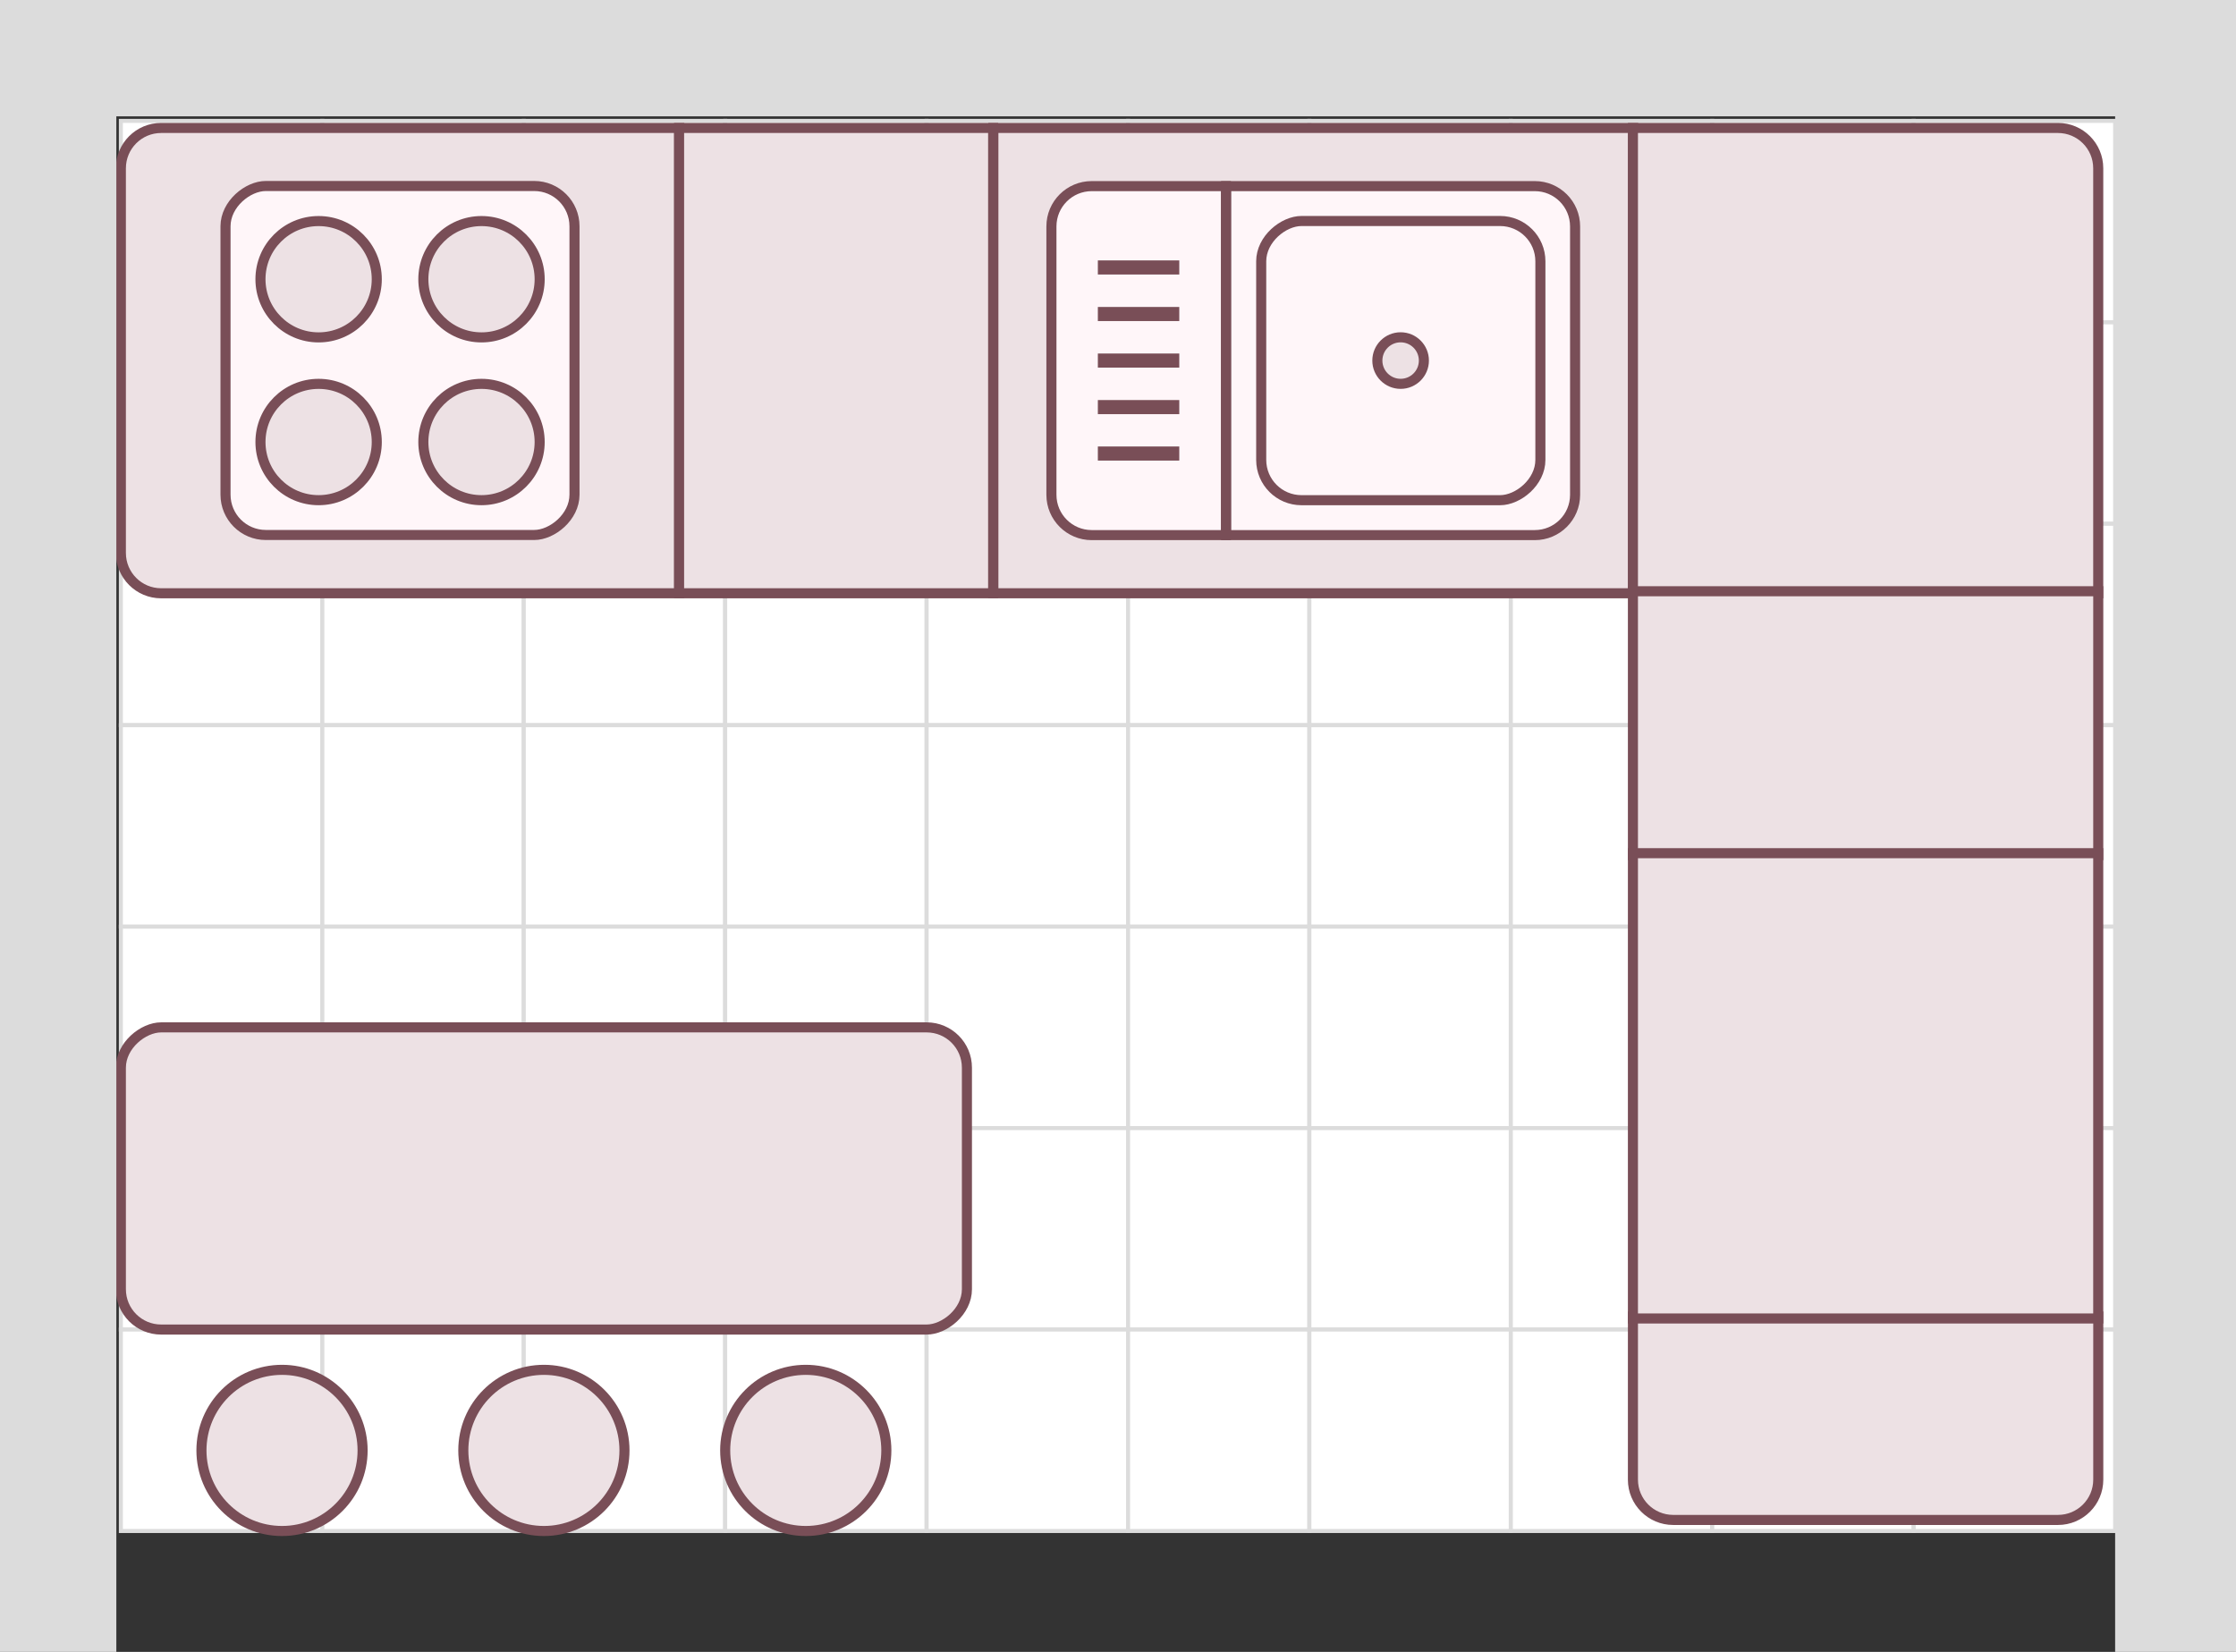 <svg xmlns="http://www.w3.org/2000/svg" width="111" height="82" viewBox="0 0 111 82" fill="none"><rect x="0" y="0" width="111" height="82" fill="#333333" stroke="none"/><rect x="6" y="6" width="10" height="10" fill="white" stroke="#DCDCDC" stroke-width="0.2"></rect><rect x="16" y="6" width="10" height="10" fill="white" stroke="#DCDCDC" stroke-width="0.2"></rect><rect x="26" y="6" width="10" height="10" fill="white" stroke="#DCDCDC" stroke-width="0.2"></rect><rect x="36" y="6" width="10" height="10" fill="white" stroke="#DCDCDC" stroke-width="0.2"></rect><rect x="46" y="6" width="10" height="10" fill="white" stroke="#DCDCDC" stroke-width="0.2"></rect><rect x="56" y="6" width="9" height="10" fill="white" stroke="#DCDCDC" stroke-width="0.2"></rect><rect x="65" y="6" width="10" height="10" fill="white" stroke="#DCDCDC" stroke-width="0.2"></rect><rect x="75" y="6" width="10" height="10" fill="white" stroke="#DCDCDC" stroke-width="0.2"></rect><rect x="85" y="6" width="10" height="10" fill="white" stroke="#DCDCDC" stroke-width="0.2"></rect><rect x="95" y="6" width="10" height="10" fill="white" stroke="#DCDCDC" stroke-width="0.2"></rect><rect x="6" y="16" width="10" height="10" fill="white" stroke="#DCDCDC" stroke-width="0.2"></rect><rect x="16" y="16" width="10" height="10" fill="white" stroke="#DCDCDC" stroke-width="0.2"></rect><rect x="26" y="16" width="10" height="10" fill="white" stroke="#DCDCDC" stroke-width="0.2"></rect><rect x="36" y="16" width="10" height="10" fill="white" stroke="#DCDCDC" stroke-width="0.2"></rect><rect x="46" y="16" width="10" height="10" fill="white" stroke="#DCDCDC" stroke-width="0.2"></rect><rect x="56" y="16" width="9" height="10" fill="white" stroke="#DCDCDC" stroke-width="0.2"></rect><rect x="65" y="16" width="10" height="10" fill="white" stroke="#DCDCDC" stroke-width="0.2"></rect><rect x="75" y="16" width="10" height="10" fill="white" stroke="#DCDCDC" stroke-width="0.2"></rect><rect x="85" y="16" width="10" height="10" fill="white" stroke="#DCDCDC" stroke-width="0.2"></rect><rect x="95" y="16" width="10" height="10" fill="white" stroke="#DCDCDC" stroke-width="0.2"></rect><rect x="6" y="26" width="10" height="10" fill="white" stroke="#DCDCDC" stroke-width="0.2"></rect><rect x="16" y="26" width="10" height="10" fill="white" stroke="#DCDCDC" stroke-width="0.2"></rect><rect x="26" y="26" width="10" height="10" fill="white" stroke="#DCDCDC" stroke-width="0.2"></rect><rect x="36" y="26" width="10" height="10" fill="white" stroke="#DCDCDC" stroke-width="0.2"></rect><rect x="46" y="26" width="10" height="10" fill="white" stroke="#DCDCDC" stroke-width="0.2"></rect><rect x="56" y="26" width="9" height="10" fill="white" stroke="#DCDCDC" stroke-width="0.2"></rect><rect x="65" y="26" width="10" height="10" fill="white" stroke="#DCDCDC" stroke-width="0.2"></rect><rect x="75" y="26" width="10" height="10" fill="white" stroke="#DCDCDC" stroke-width="0.2"></rect><rect x="85" y="26" width="10" height="10" fill="white" stroke="#DCDCDC" stroke-width="0.2"></rect><rect x="95" y="26" width="10" height="10" fill="white" stroke="#DCDCDC" stroke-width="0.2"></rect><rect x="6" y="36" width="10" height="10" fill="white" stroke="#DCDCDC" stroke-width="0.2"></rect><rect x="16" y="36" width="10" height="10" fill="white" stroke="#DCDCDC" stroke-width="0.2"></rect><rect x="26" y="36" width="10" height="10" fill="white" stroke="#DCDCDC" stroke-width="0.2"></rect><rect x="36" y="36" width="10" height="10" fill="white" stroke="#DCDCDC" stroke-width="0.2"></rect><rect x="46" y="36" width="10" height="10" fill="white" stroke="#DCDCDC" stroke-width="0.2"></rect><rect x="56" y="36" width="9" height="10" fill="white" stroke="#DCDCDC" stroke-width="0.2"></rect><rect x="65" y="36" width="10" height="10" fill="white" stroke="#DCDCDC" stroke-width="0.2"></rect><rect x="75" y="36" width="10" height="10" fill="white" stroke="#DCDCDC" stroke-width="0.2"></rect><rect x="85" y="36" width="10" height="10" fill="white" stroke="#DCDCDC" stroke-width="0.2"></rect><rect x="95" y="36" width="10" height="10" fill="white" stroke="#DCDCDC" stroke-width="0.2"></rect><rect x="6" y="46" width="10" height="10" fill="white" stroke="#DCDCDC" stroke-width="0.2"></rect><rect x="16" y="46" width="10" height="10" fill="white" stroke="#DCDCDC" stroke-width="0.2"></rect><rect x="26" y="46" width="10" height="10" fill="white" stroke="#DCDCDC" stroke-width="0.2"></rect><rect x="36" y="46" width="10" height="10" fill="white" stroke="#DCDCDC" stroke-width="0.2"></rect><rect x="46" y="46" width="10" height="10" fill="white" stroke="#DCDCDC" stroke-width="0.2"></rect><rect x="56" y="46" width="9" height="10" fill="white" stroke="#DCDCDC" stroke-width="0.2"></rect><rect x="65" y="46" width="10" height="10" fill="white" stroke="#DCDCDC" stroke-width="0.2"></rect><rect x="75" y="46" width="10" height="10" fill="white" stroke="#DCDCDC" stroke-width="0.2"></rect><rect x="85" y="46" width="10" height="10" fill="white" stroke="#DCDCDC" stroke-width="0.2"></rect><rect x="95" y="46" width="10" height="10" fill="white" stroke="#DCDCDC" stroke-width="0.2"></rect><rect x="6" y="56" width="10" height="10" fill="white" stroke="#DCDCDC" stroke-width="0.2"></rect><rect x="16" y="56" width="10" height="10" fill="white" stroke="#DCDCDC" stroke-width="0.2"></rect><rect x="26" y="56" width="10" height="10" fill="white" stroke="#DCDCDC" stroke-width="0.2"></rect><rect x="36" y="56" width="10" height="10" fill="white" stroke="#DCDCDC" stroke-width="0.2"></rect><rect x="46" y="56" width="10" height="10" fill="white" stroke="#DCDCDC" stroke-width="0.2"></rect><rect x="56" y="56" width="9" height="10" fill="white" stroke="#DCDCDC" stroke-width="0.2"></rect><rect x="65" y="56" width="10" height="10" fill="white" stroke="#DCDCDC" stroke-width="0.2"></rect><rect x="75" y="56" width="10" height="10" fill="white" stroke="#DCDCDC" stroke-width="0.2"></rect><rect x="85" y="56" width="10" height="10" fill="white" stroke="#DCDCDC" stroke-width="0.2"></rect><rect x="95" y="56" width="10" height="10" fill="white" stroke="#DCDCDC" stroke-width="0.2"></rect><rect x="6" y="66" width="10" height="10" fill="white" stroke="#DCDCDC" stroke-width="0.2"></rect><rect x="16" y="66" width="10" height="10" fill="white" stroke="#DCDCDC" stroke-width="0.2"></rect><rect x="26" y="66" width="10" height="10" fill="white" stroke="#DCDCDC" stroke-width="0.2"></rect><rect x="36" y="66" width="10" height="10" fill="white" stroke="#DCDCDC" stroke-width="0.2"></rect><rect x="46" y="66" width="10" height="10" fill="white" stroke="#DCDCDC" stroke-width="0.2"></rect><rect x="56" y="66" width="9" height="10" fill="white" stroke="#DCDCDC" stroke-width="0.2"></rect><rect x="65" y="66" width="10" height="10" fill="white" stroke="#DCDCDC" stroke-width="0.2"></rect><rect x="75" y="66" width="10" height="10" fill="white" stroke="#DCDCDC" stroke-width="0.2"></rect><rect x="85" y="66" width="10" height="10" fill="white" stroke="#DCDCDC" stroke-width="0.2"></rect><rect x="95" y="66" width="10" height="10" fill="white" stroke="#DCDCDC" stroke-width="0.2"></rect><path d="M8 29.451C6.895 29.451 6 28.555 6 27.451L6 8.352C6 7.248 6.895 6.352 8 6.352H33.718V29.451H8Z" fill="#EDE1E4" stroke="#794E57" stroke-width="0.5"></path><rect x="49.312" y="29.451" width="23.099" height="31.761" transform="rotate(-90 49.312 29.451)" fill="#EDE1E4" stroke="#794E57" stroke-width="0.5"></rect><rect x="33.711" y="29.451" width="23.099" height="15.591" transform="rotate(-90 33.711 29.451)" fill="#EDE1E4" stroke="#794E57" stroke-width="0.5"></rect><path d="M81.062 29.451V6.352H102.161C103.266 6.352 104.161 7.248 104.161 8.352V29.451H81.062Z" fill="#EDE1E4" stroke="#794E57" stroke-width="0.5"></path><rect x="81.062" y="42.451" width="13.1" height="23.1" transform="rotate(-90 81.062 42.451)" fill="#EDE1E4" stroke="#794E57" stroke-width="0.5"></rect><path d="M83.062 75.451C81.958 75.451 81.062 74.555 81.062 73.451V65.351H104.163V73.451C104.163 74.555 103.267 75.451 102.163 75.451H83.062Z" fill="#EDE1E4" stroke="#794E57" stroke-width="0.5"></path><rect x="81.062" y="65.451" width="23.099" height="23.099" transform="rotate(-90 81.062 65.451)" fill="#EDE1E4" stroke="#794E57" stroke-width="0.5"></rect><rect x="11.195" y="26.557" width="17.324" height="17.324" rx="2" transform="rotate(-90 11.195 26.557)" fill="#FFF6F9" stroke="#794E57" stroke-width="0.5"></rect><ellipse cx="15.817" cy="21.942" rx="2.887" ry="2.887" transform="rotate(-90 15.817 21.942)" fill="#EDE1E4" stroke="#794E57" stroke-width="0.5"></ellipse><ellipse cx="15.817" cy="13.861" rx="2.887" ry="2.887" transform="rotate(-90 15.817 13.861)" fill="#EDE1E4" stroke="#794E57" stroke-width="0.5"></ellipse><ellipse cx="23.903" cy="21.942" rx="2.887" ry="2.887" transform="rotate(-90 23.903 21.942)" fill="#EDE1E4" stroke="#794E57" stroke-width="0.5"></ellipse><ellipse cx="23.903" cy="13.861" rx="2.887" ry="2.887" transform="rotate(-90 23.903 13.861)" fill="#EDE1E4" stroke="#794E57" stroke-width="0.5"></ellipse><path d="M60.867 26.563V9.239H76.191C77.296 9.239 78.191 10.135 78.191 11.239V24.563C78.191 25.668 77.296 26.563 76.191 26.563H60.867Z" fill="#FFF6F9" stroke="#794E57" stroke-width="0.5"></path><rect x="62.609" y="24.83" width="13.859" height="13.859" rx="2" transform="rotate(-90 62.609 24.83)" fill="#FFF6F9" stroke="#794E57" stroke-width="0.5"></rect><path d="M54.195 26.563C53.091 26.563 52.195 25.668 52.195 24.563V11.239C52.195 10.135 53.091 9.239 54.195 9.239H60.857V26.563H54.195Z" fill="#FFF6F9" stroke="#794E57" stroke-width="0.5"></path><path d="M54.5 22.514H58.542" stroke="#794E57" stroke-width="0.7"></path><path d="M54.5 20.209H58.542" stroke="#794E57" stroke-width="0.7"></path><path d="M54.5 17.899H58.542" stroke="#794E57" stroke-width="0.7"></path><path d="M54.5 15.588H58.542" stroke="#794E57" stroke-width="0.7"></path><path d="M54.5 13.277H58.542" stroke="#794E57" stroke-width="0.7"></path><ellipse cx="69.53" cy="17.899" rx="1.155" ry="1.155" transform="rotate(-90 69.53 17.899)" fill="#EDE1E4" stroke="#794E57" stroke-width="0.5"></ellipse><rect x="6" y="66" width="15" height="42" rx="2" transform="rotate(-90 6 66)" fill="#EDE1E4" stroke="#794E57" stroke-width="0.5"></rect><circle cx="40" cy="72" r="4" fill="#EDE1E4" stroke="#794E57" stroke-width="0.5"></circle><circle cx="27" cy="72" r="4" fill="#EDE1E4" stroke="#794E57" stroke-width="0.5"></circle><circle cx="14" cy="72" r="4" fill="#EDE1E4" stroke="#794E57" stroke-width="0.5"></circle><path fill-rule="evenodd" clip-rule="evenodd" d="M5.775 0H105H105.099H111V82H105V5.775H5.775V82H0V5.775V0H5.775Z" fill="#DCDCDC"></path></svg>